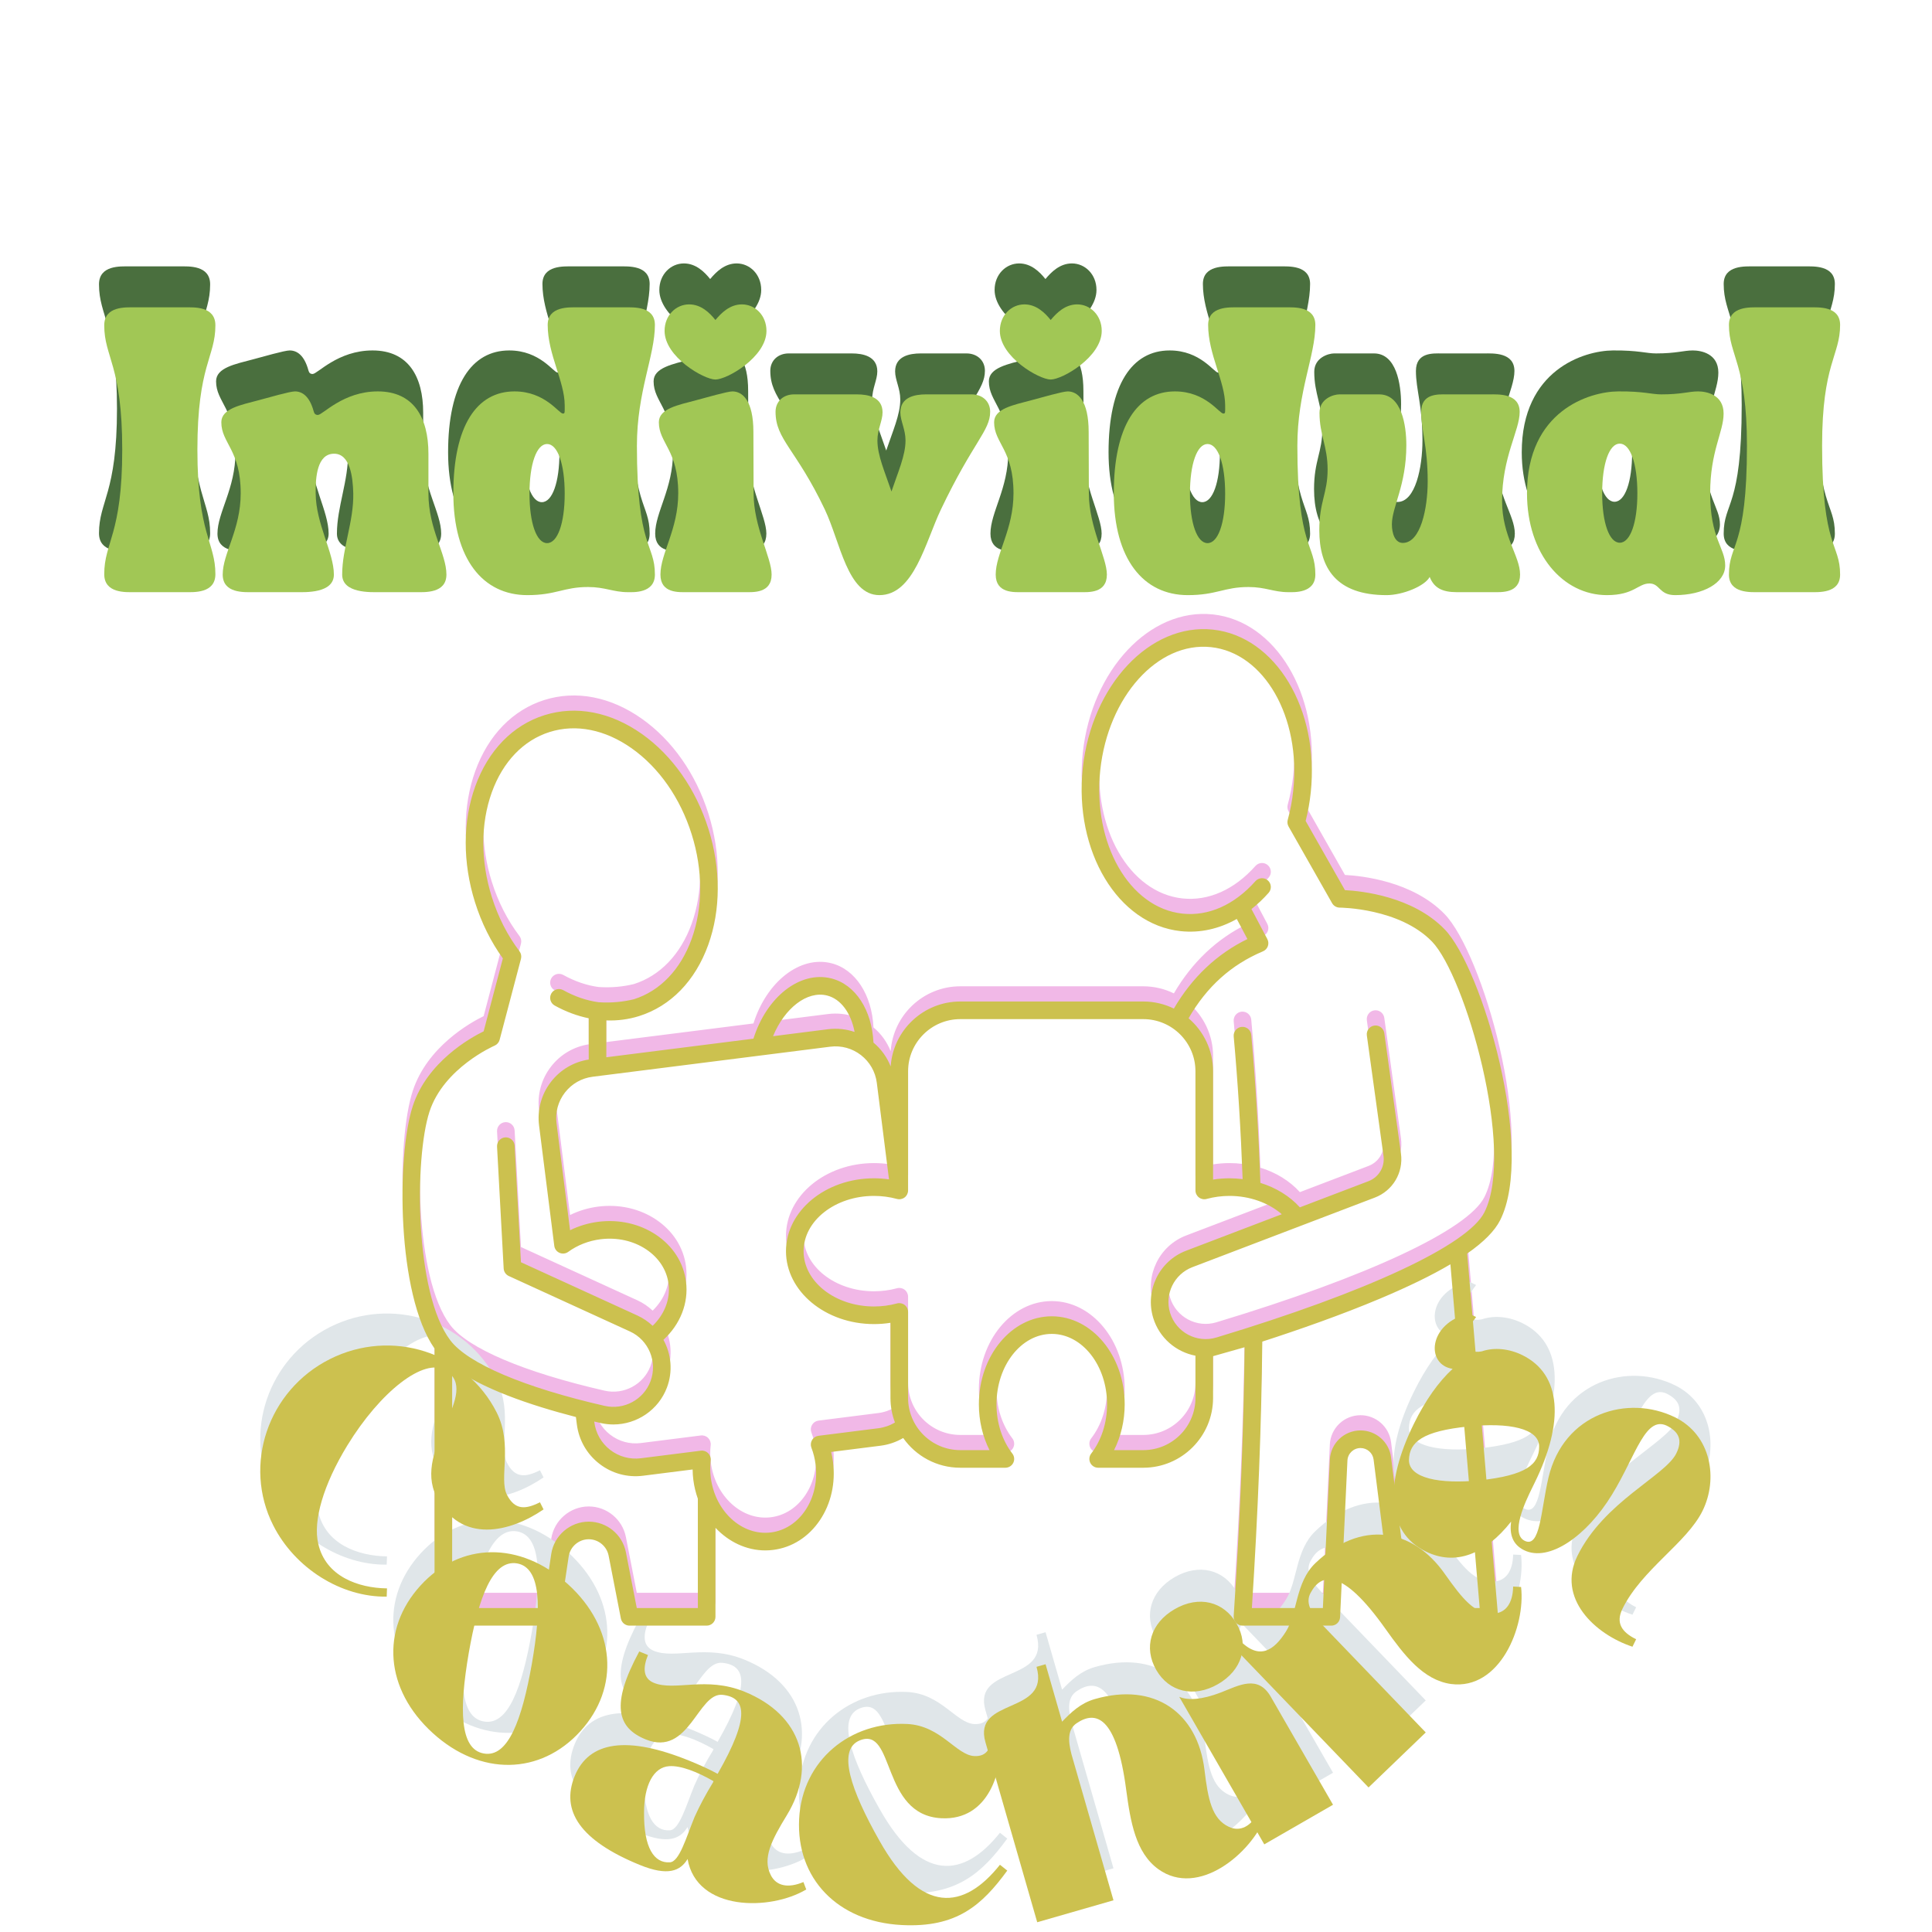 <svg xmlns="http://www.w3.org/2000/svg" xmlns:xlink="http://www.w3.org/1999/xlink" width="500" zoomAndPan="magnify" viewBox="0 0 375 375" height="500" preserveAspectRatio="xMidYMid meet" version="1.0"><defs><g/><clipPath id="ef99e2585c"><path d="M 78 119 L 294 119 L 294 312.746 L 78 312.746 Z M 78 119 " clip-rule="nonzero"/></clipPath><clipPath id="8cbd7f4c3b"><path d="M 78 122 L 294 122 L 294 315.699 L 78 315.699 Z M 78 122 " clip-rule="nonzero"/></clipPath></defs><g clip-path="url(#ef99e2585c)"><path fill="#f1b8e7" d="M 291.18 233.883 C 298.02 220.289 287.691 184.941 280.402 177.426 C 274.184 171.016 264.258 169.992 261.055 169.828 L 253.426 156.395 C 253.883 154.602 254.219 152.75 254.414 150.883 C 256.137 134.746 247.613 120.559 235.414 119.258 C 223.215 117.957 211.887 130.023 210.164 146.16 C 208.445 162.293 216.969 176.48 229.168 177.785 C 232.918 178.184 236.633 177.355 240.059 175.422 L 242.121 179.32 C 236.188 182.211 231.402 186.742 227.848 192.816 C 226.055 191.938 224.039 191.441 221.91 191.441 L 186.391 191.441 C 179.238 191.441 173.363 197.016 172.879 204.047 C 172.164 202.219 171 200.637 169.539 199.418 C 169.242 193.082 166.027 188.129 161.355 186.961 C 155.277 185.441 148.812 190.531 146.242 198.652 L 117.688 202.262 L 117.688 195.109 C 119.855 195.188 121.996 194.914 124.043 194.27 C 130.176 192.34 134.941 187.441 137.461 180.469 C 139.918 173.664 139.938 165.664 137.508 157.941 C 135.082 150.223 130.488 143.672 124.574 139.5 C 118.52 135.227 111.809 133.934 105.672 135.863 C 99.535 137.793 94.77 142.695 92.25 149.664 C 89.793 156.473 89.777 164.473 92.203 172.191 C 93.457 176.176 95.273 179.832 97.605 183.074 L 93.875 197.23 C 91.254 198.512 82.914 203.176 80.113 211.758 C 76.961 221.422 76.996 248.324 84.344 258.805 L 84.344 310.875 C 84.344 311.816 85.109 312.582 86.051 312.582 L 106.906 312.582 C 107.75 312.582 108.473 311.961 108.594 311.125 L 110.379 299.172 C 110.66 297.262 112.336 295.816 114.27 295.816 C 116.148 295.816 117.773 297.156 118.133 299 L 120.512 311.199 C 120.668 312.004 121.371 312.582 122.188 312.582 L 137.164 312.582 C 138.105 312.582 138.871 311.816 138.871 310.875 L 138.871 293.59 C 141.438 296.328 144.879 297.984 148.539 297.984 C 149.047 297.984 149.559 297.953 150.07 297.887 C 153.738 297.422 156.965 295.363 159.16 292.09 C 161.305 288.891 162.203 284.898 161.691 280.852 C 161.609 280.184 161.484 279.523 161.324 278.871 L 170.938 277.656 C 172.492 277.461 173.973 276.949 175.309 276.168 C 177.762 279.652 181.812 281.938 186.391 281.938 L 195.145 281.938 C 195.793 281.938 196.391 281.566 196.676 280.98 C 196.965 280.398 196.895 279.699 196.496 279.184 C 194.512 276.609 193.418 273.215 193.418 269.625 C 193.418 262.09 198.23 255.957 204.148 255.957 C 210.066 255.957 214.883 262.09 214.883 269.625 C 214.883 273.215 213.789 276.609 211.801 279.184 C 211.402 279.699 211.336 280.398 211.621 280.98 C 211.91 281.566 212.504 281.938 213.156 281.938 L 221.91 281.938 C 229.379 281.938 235.457 275.859 235.457 268.387 L 235.457 260.285 L 241.578 258.547 C 241.395 274.855 240.699 291.965 239.457 310.762 C 239.43 311.234 239.594 311.695 239.918 312.043 C 240.238 312.387 240.691 312.582 241.164 312.582 L 258.402 312.582 C 259.316 312.582 260.066 311.867 260.109 310.953 L 261.535 280.543 C 261.598 279.18 262.719 278.109 264.082 278.109 C 265.363 278.109 266.453 279.07 266.613 280.34 L 270.5 311.09 C 270.609 311.941 271.336 312.582 272.195 312.582 L 289.066 312.582 C 289.547 312.582 290.004 312.383 290.328 312.031 C 290.648 311.676 290.812 311.207 290.77 310.73 L 284.777 240.367 C 288.008 238.117 290.133 235.965 291.18 233.883 Z M 160.527 190.277 C 163.199 190.945 165.176 193.656 165.875 197.348 C 164.266 196.797 162.516 196.598 160.719 196.824 L 150.047 198.172 C 152.285 192.738 156.648 189.309 160.527 190.277 Z M 83.363 212.816 C 86.145 204.301 95.895 200.055 95.988 200.016 C 96.477 199.809 96.84 199.387 96.977 198.875 L 101.121 183.156 C 101.254 182.648 101.148 182.109 100.832 181.691 C 98.492 178.594 96.688 175.055 95.465 171.168 C 93.258 164.156 93.262 156.934 95.465 150.828 C 97.613 144.883 101.602 140.727 106.695 139.125 C 111.793 137.523 117.441 138.648 122.605 142.293 C 127.91 146.035 132.043 151.957 134.25 158.969 C 136.453 165.98 136.453 173.203 134.246 179.309 C 132.098 185.254 128.109 189.41 123.016 191.012 C 120.922 191.516 118.668 191.75 116.176 191.578 C 113.898 191.273 111.59 190.488 109.324 189.234 C 108.496 188.777 107.457 189.074 107 189.902 C 106.543 190.727 106.84 191.77 107.668 192.227 C 109.816 193.414 112.039 194.234 114.27 194.695 L 114.27 202.703 C 111.359 203.156 108.77 204.68 106.957 207.02 C 105.074 209.445 104.25 212.465 104.633 215.512 L 107.586 238.871 C 107.66 239.469 108.051 239.984 108.605 240.223 C 109.16 240.465 109.801 240.391 110.289 240.035 C 112.082 238.727 114.25 237.879 116.547 237.59 C 119.781 237.184 122.945 237.887 125.457 239.57 C 127.898 241.207 129.43 243.578 129.766 246.25 C 130.137 249.195 128.996 252.145 126.68 254.391 C 125.82 253.578 124.82 252.891 123.695 252.379 L 101.117 242.047 L 99.887 219.422 C 99.836 218.48 99.027 217.758 98.09 217.809 C 97.148 217.859 96.426 218.664 96.477 219.609 L 97.762 243.266 C 97.797 243.898 98.18 244.461 98.758 244.727 L 122.273 255.484 C 125.922 257.152 127.672 261.402 126.258 265.16 C 124.914 268.73 121.09 270.781 117.359 269.93 C 101.762 266.359 90.844 261.727 87.41 257.215 C 80.445 248.055 80.426 221.82 83.363 212.816 Z M 135.453 309.164 L 123.598 309.164 L 121.488 298.348 C 120.816 294.902 117.781 292.402 114.27 292.402 C 110.656 292.402 107.531 295.098 106.996 298.668 L 105.434 309.164 L 87.762 309.164 L 87.762 262.27 C 93.367 266.562 102.973 269.816 111.785 272.09 L 111.965 273.516 C 112.352 276.562 113.902 279.281 116.332 281.164 C 118.758 283.047 121.773 283.871 124.824 283.488 L 134.438 282.273 C 134.445 282.941 134.488 283.613 134.574 284.277 C 134.734 285.566 135.039 286.793 135.453 287.957 Z M 170.508 274.266 L 158.875 275.738 C 158.352 275.805 157.891 276.105 157.621 276.555 C 157.352 277.004 157.305 277.555 157.492 278.043 C 157.891 279.082 158.16 280.172 158.301 281.277 C 158.711 284.512 158.008 287.676 156.32 290.188 C 154.684 292.629 152.312 294.16 149.641 294.496 C 144.031 295.203 138.797 290.43 137.965 283.852 C 137.824 282.742 137.816 281.621 137.945 280.516 C 138.004 279.992 137.82 279.473 137.445 279.105 C 137.074 278.734 136.551 278.559 136.031 278.625 L 124.395 280.094 C 122.254 280.367 120.133 279.785 118.426 278.461 C 116.719 277.137 115.629 275.23 115.355 273.086 L 115.34 272.969 C 115.766 273.066 116.184 273.164 116.598 273.262 C 117.418 273.449 118.242 273.539 119.055 273.539 C 123.586 273.539 127.809 270.738 129.457 266.363 C 130.637 263.23 130.289 259.859 128.773 257.105 C 132.055 254.09 133.68 249.973 133.156 245.82 C 132.691 242.152 130.633 238.926 127.359 236.73 C 124.16 234.586 120.168 233.688 116.121 234.199 C 114.195 234.441 112.34 235 110.648 235.836 L 108.023 215.082 C 107.754 212.938 108.332 210.82 109.656 209.109 C 110.98 207.402 112.891 206.316 115.035 206.043 L 161.148 200.215 C 163.289 199.941 165.41 200.523 167.117 201.848 C 168.824 203.172 169.914 205.082 170.188 207.223 L 172.555 225.965 C 171.598 225.828 170.625 225.754 169.645 225.754 C 160.223 225.754 152.559 232.102 152.559 239.902 C 152.559 247.707 160.223 254.055 169.645 254.055 C 170.719 254.055 171.789 253.969 172.84 253.805 L 172.84 268.387 C 172.84 270.062 173.148 271.664 173.707 273.148 C 172.738 273.738 171.652 274.121 170.508 274.266 Z M 232.039 268.391 C 232.039 273.977 227.496 278.52 221.91 278.52 L 216.238 278.52 C 217.578 275.863 218.301 272.797 218.301 269.625 C 218.301 260.203 211.953 252.539 204.148 252.539 C 196.348 252.539 190 260.203 190 269.625 C 190 272.797 190.719 275.863 192.062 278.52 L 186.391 278.52 C 180.805 278.52 176.258 273.977 176.258 268.391 L 176.258 251.695 C 176.258 251.16 176.012 250.66 175.59 250.336 C 175.164 250.012 174.617 249.906 174.102 250.047 C 172.664 250.438 171.164 250.637 169.645 250.637 C 162.109 250.637 155.977 245.82 155.977 239.906 C 155.977 233.988 162.109 229.172 169.645 229.172 C 171.164 229.172 172.664 229.371 174.102 229.762 C 174.617 229.902 175.164 229.797 175.59 229.473 C 176.012 229.148 176.258 228.648 176.258 228.113 L 176.258 204.988 C 176.258 199.402 180.805 194.859 186.391 194.859 L 221.91 194.859 C 227.496 194.859 232.039 199.402 232.039 204.988 L 232.039 228.113 C 232.039 228.648 232.289 229.148 232.711 229.473 C 233.133 229.797 233.684 229.902 234.195 229.762 C 235.637 229.371 237.137 229.172 238.652 229.172 C 242.531 229.172 246.223 230.5 248.797 232.73 L 230.219 239.812 C 225.004 241.805 222.207 247.539 223.844 252.875 C 225.039 256.762 228.289 259.473 232.039 260.191 Z M 287.207 309.164 L 273.703 309.164 L 270.004 279.914 C 269.629 276.938 267.082 274.691 264.082 274.691 C 260.891 274.691 258.27 277.191 258.121 280.383 L 256.77 309.164 L 242.988 309.164 C 244.188 290.586 244.848 273.641 245.008 257.453 C 252.07 255.172 260.297 252.293 267.867 249.109 C 273.391 246.785 277.93 244.57 281.523 242.445 Z M 236.09 256.66 C 232.301 257.805 228.277 255.656 227.113 251.871 C 226 248.25 227.898 244.359 231.438 243.008 L 266.848 229.5 C 270.352 228.168 272.438 224.641 271.922 220.93 L 268.691 197.57 C 268.559 196.633 267.695 195.98 266.762 196.109 C 265.828 196.238 265.176 197.102 265.305 198.039 L 268.535 221.398 C 268.832 223.523 267.637 225.543 265.633 226.309 L 252.305 231.391 C 250.324 229.203 247.664 227.574 244.641 226.648 C 244.285 216.688 243.691 207.023 242.867 197.914 C 242.781 196.973 241.953 196.285 241.012 196.363 C 240.07 196.449 239.379 197.281 239.461 198.223 C 240.258 207.012 240.84 216.32 241.195 225.914 C 240.359 225.812 239.516 225.754 238.652 225.754 C 237.578 225.754 236.508 225.84 235.457 226.004 L 235.457 204.992 C 235.457 200.875 233.609 197.184 230.703 194.695 C 234.246 188.555 238.98 184.293 245.141 181.699 C 245.586 181.516 245.93 181.152 246.09 180.699 C 246.25 180.25 246.215 179.75 245.988 179.328 L 242.906 173.5 C 244.066 172.582 245.18 171.539 246.234 170.352 C 246.863 169.645 246.801 168.566 246.094 167.938 C 245.387 167.312 244.309 167.375 243.68 168.082 C 239.59 172.684 234.566 174.922 229.531 174.387 C 219.203 173.285 212.043 160.785 213.562 146.523 C 215.086 132.262 224.723 121.555 235.051 122.656 C 245.379 123.758 252.539 136.258 251.016 150.52 C 250.812 152.445 250.453 154.348 249.949 156.176 C 249.828 156.613 249.887 157.082 250.109 157.477 L 258.559 172.352 C 258.859 172.887 259.43 173.215 260.043 173.215 C 260.16 173.215 271.633 173.297 277.949 179.809 C 284.402 186.461 294.16 220.359 288.125 232.348 C 284.926 238.703 265.473 247.793 236.09 256.66 Z M 236.09 256.66 " fill-opacity="1" fill-rule="nonzero"/></g><g fill="#4a6f3e" fill-opacity="1"><g transform="translate(18.445, 106.99)"><g><path d="M 4.262 -27.641 C 4.262 -11.172 0.77 -9.715 0.77 -3.492 C 0.77 0.27 4.992 0 6.602 0 L 16.508 0 C 18.121 0 22.344 0.27 22.344 -3.492 C 22.344 -9.715 18.852 -11.172 18.852 -27.641 C 18.852 -44.113 22.344 -45.57 22.344 -51.793 C 22.344 -55.555 18.121 -55.285 16.508 -55.285 L 6.602 -55.285 C 4.992 -55.285 0.77 -55.555 0.77 -51.793 C 0.77 -45.57 4.262 -44.113 4.262 -27.641 Z M 4.262 -27.641 "/></g></g></g><g fill="#4a6f3e" fill-opacity="1"><g transform="translate(41.557, 106.99)"><g><path d="M 0.383 -32.98 C 0.383 -28.91 4.145 -27.641 4.145 -19.195 C 4.145 -12.133 0.652 -7.523 0.652 -3.418 C 0.652 0.27 4.875 0 6.488 0 L 15.012 0 C 16.625 0 22.23 0.27 22.23 -3.418 C 22.23 -7.719 18.734 -13.207 18.695 -19.195 C 18.66 -22.305 18.965 -26.875 22.27 -26.875 C 25.379 -26.875 25.914 -22.344 25.992 -19.195 C 26.105 -13.707 23.84 -8.562 23.84 -3.418 C 23.84 0.27 29.445 0 31.059 0 L 38.238 0 C 39.852 0 44.074 0.27 44.074 -3.418 C 44.074 -7.523 40.582 -12.133 40.582 -19.195 L 40.582 -26.875 C 40.582 -33.902 37.703 -38.969 30.754 -38.969 C 23.996 -38.969 20.078 -34.398 19.121 -34.398 C 18.621 -34.398 18.43 -34.668 18.312 -35.09 C 17.508 -38.047 16.086 -38.969 14.664 -38.969 C 13.668 -38.969 9.445 -37.738 7.562 -37.242 C 4.109 -36.32 0.383 -35.629 0.383 -32.98 Z M 0.383 -32.98 "/></g></g></g><g fill="#4a6f3e" fill-opacity="1"><g transform="translate(86.015, 106.99)"><g><path d="M 15.32 0.574 C 20.926 0.574 22.344 -1 27.105 -1 C 30.445 -1 31.98 0 34.859 0 C 35.859 0 40.082 0.27 40.082 -3.418 C 40.082 -9.52 36.59 -8.406 36.59 -28.41 C 36.59 -38.969 40.082 -45.84 40.082 -51.867 C 40.082 -55.555 35.859 -55.285 34.246 -55.285 L 25.109 -55.285 C 23.496 -55.285 19.273 -55.555 19.273 -51.867 C 19.273 -46.148 22.574 -40.887 22.574 -36.281 C 22.574 -34.938 22.652 -34.668 22.23 -34.668 C 21.422 -34.668 18.812 -38.969 12.824 -38.969 C 5.527 -38.969 0.961 -32.328 0.961 -19.195 C 0.961 -6.41 6.719 0.574 15.32 0.574 Z M 15.742 -19.121 C 15.742 -24.918 17.121 -28.758 19.156 -28.758 C 21.191 -28.758 22.574 -24.918 22.574 -19.121 C 22.574 -13.359 21.191 -9.52 19.156 -9.52 C 17.121 -9.52 15.742 -13.359 15.742 -19.121 Z M 15.742 -19.121 "/></g></g></g><g fill="#4a6f3e" fill-opacity="1"><g transform="translate(126.481, 106.99)"><g><path d="M 4.145 -19.195 C 4.145 -12.172 0.691 -7.523 0.691 -3.418 C 0.691 0.27 4.301 0 5.914 0 L 17.047 0 C 18.66 0 22.27 0.27 22.27 -3.418 C 22.27 -6.758 18.773 -12.594 18.773 -19.195 C 18.773 -22.039 18.734 -26.988 18.734 -31.098 C 18.734 -37.242 16.586 -38.969 14.664 -38.969 C 13.668 -38.969 9.445 -37.738 7.562 -37.242 C 4.109 -36.32 0.383 -35.629 0.383 -32.98 C 0.383 -28.91 4.145 -27.641 4.145 -19.195 Z M 11.363 -41.273 C 13.629 -41.273 21.27 -45.648 21.27 -50.715 C 21.27 -53.75 19.043 -55.859 16.508 -55.859 C 14.168 -55.859 12.516 -54.211 11.363 -52.828 C 10.25 -54.211 8.602 -55.859 6.258 -55.859 C 3.723 -55.859 1.496 -53.75 1.496 -50.715 C 1.496 -45.648 9.137 -41.273 11.363 -41.273 Z M 11.363 -41.273 "/></g></g></g><g fill="#4a6f3e" fill-opacity="1"><g transform="translate(149.133, 106.99)"><g><path d="M 9.945 -16.047 C 12.977 -9.676 14.32 0.574 20.539 0.574 C 27.258 0.574 29.445 -9.676 32.48 -16.047 C 38.738 -29.18 42.039 -31.328 42.039 -35.016 C 42.039 -37.047 40.504 -38.391 38.469 -38.391 L 29.562 -38.391 C 27.414 -38.391 24.609 -37.855 24.609 -34.898 C 24.609 -33.246 25.609 -31.598 25.609 -29.445 C 25.609 -26.527 24.148 -23.305 22.883 -19.543 C 21.613 -23.305 20.156 -26.527 20.156 -29.445 C 20.156 -31.598 21.152 -33.246 21.152 -34.898 C 21.152 -37.855 18.352 -38.391 16.203 -38.391 L 3.953 -38.391 C 1.918 -38.391 0.383 -37.047 0.383 -35.016 C 0.383 -29.602 4.34 -27.836 9.945 -16.047 Z M 9.945 -16.047 "/></g></g></g><g fill="#4a6f3e" fill-opacity="1"><g transform="translate(191.556, 106.99)"><g><path d="M 4.145 -19.195 C 4.145 -12.172 0.691 -7.523 0.691 -3.418 C 0.691 0.27 4.301 0 5.914 0 L 17.047 0 C 18.66 0 22.27 0.27 22.27 -3.418 C 22.27 -6.758 18.773 -12.594 18.773 -19.195 C 18.773 -22.039 18.734 -26.988 18.734 -31.098 C 18.734 -37.242 16.586 -38.969 14.664 -38.969 C 13.668 -38.969 9.445 -37.738 7.562 -37.242 C 4.109 -36.32 0.383 -35.629 0.383 -32.98 C 0.383 -28.91 4.145 -27.641 4.145 -19.195 Z M 11.363 -41.273 C 13.629 -41.273 21.27 -45.648 21.27 -50.715 C 21.27 -53.75 19.043 -55.859 16.508 -55.859 C 14.168 -55.859 12.516 -54.211 11.363 -52.828 C 10.25 -54.211 8.602 -55.859 6.258 -55.859 C 3.723 -55.859 1.496 -53.75 1.496 -50.715 C 1.496 -45.648 9.137 -41.273 11.363 -41.273 Z M 11.363 -41.273 "/></g></g></g><g fill="#4a6f3e" fill-opacity="1"><g transform="translate(214.208, 106.99)"><g><path d="M 15.32 0.574 C 20.926 0.574 22.344 -1 27.105 -1 C 30.445 -1 31.98 0 34.859 0 C 35.859 0 40.082 0.27 40.082 -3.418 C 40.082 -9.52 36.59 -8.406 36.59 -28.41 C 36.59 -38.969 40.082 -45.84 40.082 -51.867 C 40.082 -55.555 35.859 -55.285 34.246 -55.285 L 25.109 -55.285 C 23.496 -55.285 19.273 -55.555 19.273 -51.867 C 19.273 -46.148 22.574 -40.887 22.574 -36.281 C 22.574 -34.938 22.652 -34.668 22.23 -34.668 C 21.422 -34.668 18.812 -38.969 12.824 -38.969 C 5.527 -38.969 0.961 -32.328 0.961 -19.195 C 0.961 -6.41 6.719 0.574 15.32 0.574 Z M 15.742 -19.121 C 15.742 -24.918 17.121 -28.758 19.156 -28.758 C 21.191 -28.758 22.574 -24.918 22.574 -19.121 C 22.574 -13.359 21.191 -9.52 19.156 -9.52 C 17.121 -9.52 15.742 -13.359 15.742 -19.121 Z M 15.742 -19.121 "/></g></g></g><g fill="#4a6f3e" fill-opacity="1"><g transform="translate(254.674, 106.99)"><g><path d="M 0.383 -12.055 C 0.383 -4.684 3.648 0.574 13.438 0.574 C 16.586 0.574 20.887 -1.191 21.809 -2.957 C 22.652 -0.844 24.227 0 27.066 0 L 34.133 0 C 35.742 0 39.352 0.27 39.352 -3.418 C 39.352 -7.027 35.859 -10.828 35.859 -17.699 C 35.859 -26.262 39.277 -31.367 39.277 -34.977 C 39.277 -38.66 35.051 -38.391 33.441 -38.391 L 25.148 -38.391 C 23.535 -38.391 20.156 -38.66 20.156 -34.977 C 20.156 -31.367 21.422 -28.371 21.422 -21.5 C 21.422 -16.316 20.078 -9.559 16.586 -9.559 C 15.09 -9.559 14.473 -11.363 14.473 -13.168 C 14.473 -16.547 17.277 -20.695 17.277 -28.527 C 17.277 -32.441 16.355 -38.391 12.016 -38.391 L 4.262 -38.391 C 3.188 -38.391 0.422 -37.586 0.422 -34.82 C 0.422 -30.523 1.996 -28.332 1.996 -23.805 C 1.996 -19.195 0.383 -17.582 0.383 -12.055 Z M 0.383 -12.055 "/></g></g></g><g fill="#4a6f3e" fill-opacity="1"><g transform="translate(294.41, 106.99)"><g><path d="M 0.961 -19.195 C 0.961 -7.371 7.945 0.574 16.469 0.574 C 21.77 0.574 22.496 -1.688 24.727 -1.688 C 26.797 -1.688 26.566 0.574 29.715 0.574 C 35.129 0.574 39.43 -1.766 39.43 -5.184 C 39.43 -8.637 36.512 -10.406 36.512 -19.195 C 36.512 -27.375 39.121 -31.059 39.121 -34.668 C 39.121 -38.355 35.781 -38.969 34.168 -38.969 C 32.363 -38.969 30.984 -38.391 27.027 -38.391 C 25.109 -38.391 23.613 -39.008 18.66 -38.969 C 13.055 -38.93 0.961 -35.207 0.961 -19.195 Z M 18.965 -28.832 C 21 -28.832 22.383 -24.992 22.383 -19.195 C 22.383 -13.438 21 -9.598 18.965 -9.598 C 16.93 -9.598 15.551 -13.438 15.551 -19.195 C 15.551 -24.992 16.93 -28.832 18.965 -28.832 Z M 18.965 -28.832 "/></g></g></g><g fill="#4a6f3e" fill-opacity="1"><g transform="translate(334.185, 106.99)"><g><path d="M 0.383 -3.418 C 0.383 0.27 4.605 0 6.219 0 L 16.125 0 C 17.738 0 21.961 0.27 21.961 -3.418 C 21.961 -9.52 18.465 -8.406 18.465 -28.41 C 18.465 -44.422 21.961 -45.879 21.961 -51.867 C 21.961 -55.555 17.738 -55.285 16.125 -55.285 L 6.219 -55.285 C 4.605 -55.285 0.383 -55.555 0.383 -51.867 C 0.383 -45.879 3.879 -44.422 3.879 -28.41 C 3.879 -8.406 0.383 -9.52 0.383 -3.418 Z M 0.383 -3.418 "/></g></g></g><g fill="#e0e6e9" fill-opacity="1"><g transform="translate(42.156, 267.21)"><g><path d="M 42.551 17.047 C 47.27 26.402 56.918 23.977 63.348 19.551 L 62.648 18.168 C 59.887 19.562 57.781 19.758 56.23 16.684 C 54.645 13.543 57.422 7.023 54.254 0.746 C 48.328 -10.996 33.844 -15.66 21.852 -9.609 C 9.863 -3.559 4.945 10.895 10.871 22.637 C 15.082 30.984 24.066 36.613 32.902 36.484 L 32.961 34.883 C 27.332 34.809 21.062 32.535 19.625 26.25 C 18.539 21.758 20.652 14.707 25.219 7.203 C 31.688 -3.387 40.188 -9.961 44.285 -7.457 C 51.504 -3.145 37.863 7.754 42.551 17.047 Z M 42.551 17.047 "/></g></g></g><g fill="#e0e6e9" fill-opacity="1"><g transform="translate(67.839, 314.803)"><g><path d="M 42.422 -13.5 C 33.113 -21.973 21.477 -21.723 13.762 -13.242 C 6 -4.715 6.848 6.895 16.156 15.367 C 25.414 23.789 37.051 23.539 44.812 15.012 C 52.527 6.531 51.68 -5.078 42.422 -13.5 Z M 26.051 19.332 C 21.383 18.504 21.27 10.793 23.141 -0.145 C 25.062 -11.137 27.809 -18.336 32.523 -17.562 C 37.191 -16.738 37.309 -9.027 35.387 1.965 C 33.461 12.859 30.77 20.203 26.051 19.332 Z M 26.051 19.332 "/></g></g></g><g fill="#e0e6e9" fill-opacity="1"><g transform="translate(106.251, 348.149)"><g><path d="M 38.262 -26.004 C 30.777 -29.062 24.762 -26.047 20.66 -27.723 C 18.512 -28.598 18.539 -30.715 19.52 -33.121 L 17.828 -33.812 C 12.246 -23.484 13.531 -19.008 19.066 -16.75 C 27.531 -13.297 29.188 -25.91 33.988 -25.395 C 38.566 -24.891 39.418 -21.203 33.043 -10.059 C 31.43 -10.945 29.637 -11.754 27.617 -12.578 C 15.441 -17.547 8.055 -16.383 5.293 -9.613 C 2.555 -2.906 6.34 2.891 17.93 7.621 C 23.398 9.855 25.809 8.789 27.207 6.473 C 28.992 16.621 43.211 16.574 50.242 12.383 L 49.691 10.941 C 46.758 12.176 44.422 11.754 43.34 9.562 C 41.703 6.312 43.52 2.801 46.492 -2.062 C 52.266 -11.555 49.461 -21.434 38.262 -26.004 Z M 28.547 -1.641 C 26.922 2.332 25.609 7.035 23.758 7.113 C 20.711 7.316 18.684 4.285 18.758 -2.598 C 18.77 -7.832 20.582 -11.348 23.625 -11.547 C 25.82 -11.715 29.039 -10.477 32.238 -8.641 L 32.133 -8.379 C 30.758 -6.129 29.516 -3.828 28.547 -1.641 Z M 28.547 -1.641 "/></g></g></g><g fill="#e0e6e9" fill-opacity="1"><g transform="translate(152.873, 365.811)"><g><path d="M 41.215 -10.074 C 34.215 -1.277 25.926 -0.293 17.797 -14.793 C 12.309 -24.508 9.543 -32.395 14 -34.211 C 20.906 -37.023 18.047 -19.707 29.848 -19.105 C 38.977 -18.637 42 -28.199 41.344 -35.98 L 39.797 -36.059 C 39.637 -32.898 38.836 -31.039 36.238 -31.172 C 32.727 -31.352 29.781 -37.062 23.246 -37.398 C 12.223 -37.961 2.824 -30.414 2.238 -18.969 C 1.648 -7.449 9.668 0.988 22.168 1.625 C 32.844 2.172 37.715 -2.227 42.637 -8.945 Z M 41.215 -10.074 "/></g></g></g><g fill="#e0e6e9" fill-opacity="1"><g transform="translate(199.769, 367.337)"><g><path d="M 1.418 -50.02 C 4.121 -40.625 -11.023 -44.172 -8.496 -35.387 L 1.555 -0.445 L 16.355 -4.703 L 8.211 -33.02 C 7.5 -35.742 7.457 -37.926 9.242 -39.098 C 12.859 -41.531 16.938 -40.582 18.828 -26.125 C 19.66 -19.922 20.656 -13.918 25.086 -10.727 C 32.824 -5.195 43.086 -13.781 45.902 -21.031 L 44.512 -21.801 C 43.039 -19.039 40.945 -17.922 38.738 -18.973 C 35.441 -20.512 34.691 -24.395 34.016 -30.051 C 32.672 -41.082 24.355 -47.105 12.73 -43.762 C 9.961 -42.965 8.129 -41.191 6.383 -39.375 L 3.176 -50.523 Z M 1.418 -50.02 "/></g></g></g><g fill="#e0e6e9" fill-opacity="1"><g transform="translate(243.993, 352.586)"><g><path d="M 1.402 -0.809 L 14.746 -8.496 L 2.668 -29.457 C 0.176 -33.781 -3.48 -31.676 -6.988 -30.305 C -10.777 -28.852 -13.387 -28.727 -15.098 -29.445 Z M -3.969 -43.648 C -6.461 -47.977 -11.289 -49.172 -15.98 -46.469 C -20.672 -43.766 -22.059 -38.988 -19.566 -34.664 C -17.109 -30.398 -12.281 -29.203 -7.59 -31.906 C -2.898 -34.609 -1.508 -39.387 -3.969 -43.648 Z M -3.969 -43.648 "/></g></g></g><g fill="#e0e6e9" fill-opacity="1"><g transform="translate(264.47, 341.85)"><g><path d="M -25.207 -28.543 L 1.164 -1.121 L 12.266 -11.797 L -8.16 -33.035 C -10.059 -35.109 -11.113 -37.02 -10.082 -38.891 C -8.02 -42.73 -3.969 -43.793 4.453 -31.891 C 8.082 -26.797 11.766 -21.953 17.176 -21.199 C 26.648 -19.973 31.664 -32.309 30.77 -40.031 L 29.23 -40.113 C 29.168 -36.93 27.836 -34.969 25.398 -34.867 C 21.766 -34.688 19.34 -37.82 16.047 -42.457 C 9.711 -51.586 -0.406 -53.074 -9.176 -44.641 C -13.078 -40.887 -12.598 -34.91 -14.906 -31.324 C -17.164 -27.789 -19.992 -25.656 -23.938 -29.762 Z M -25.207 -28.543 "/></g></g></g><g fill="#e0e6e9" fill-opacity="1"><g transform="translate(299.114, 307.27)"><g><path d="M 24.801 -36.547 C 26.695 -35.457 27.523 -33.953 26.25 -31.367 C 24.105 -27.012 12.25 -22.031 7.066 -11.492 C 3.031 -3.289 10.402 3.707 17.746 6.145 L 18.461 4.695 C 15.684 3.328 14.445 1.543 15.812 -1.234 C 19.566 -8.867 28.277 -13.988 31.352 -20.234 C 34.426 -26.48 33.02 -34.93 26.016 -38.379 C 16.867 -42.879 4.402 -39.215 1.434 -26.648 C -0.035 -20.316 -0.145 -12.926 -3.176 -14.414 C -6.012 -15.812 -3.066 -21.965 -1.699 -24.738 L -1.266 -25.625 C 4.543 -37.422 4.012 -46.695 -3.625 -50.453 C -6.148 -51.695 -9.043 -52.023 -11.492 -51.188 C -14.727 -50.508 -16.098 -53.457 -12.602 -57.848 L -13.992 -58.531 C -21.969 -56.656 -22.418 -48.57 -17.16 -47.789 C -19.883 -45.285 -22.406 -41.746 -24.672 -37.141 C -30.48 -25.344 -30.012 -16.098 -22.375 -12.344 C -16.57 -9.484 -10.801 -11.82 -5.809 -18.141 C -6.137 -15.719 -5.559 -13.707 -3.289 -12.59 C 1.57 -10.199 8.895 -15.371 13.781 -23.391 C 18.516 -31.098 20.316 -39.223 24.801 -36.547 Z M -0.367 -32.707 C -0.344 -29.246 -2.879 -27.121 -11.898 -26.152 C -19.723 -25.379 -25.645 -26.566 -25.637 -30.09 C -25.562 -33.582 -23.027 -35.707 -14.039 -36.613 C -6.277 -37.418 -0.355 -36.227 -0.367 -32.707 Z M -0.367 -32.707 "/></g></g></g><g fill="#a1c755" fill-opacity="1"><g transform="translate(19.463, 114.94)"><g><path d="M 4.262 -27.641 C 4.262 -11.172 0.77 -9.715 0.77 -3.492 C 0.77 0.27 4.992 0 6.602 0 L 16.508 0 C 18.121 0 22.344 0.27 22.344 -3.492 C 22.344 -9.715 18.852 -11.172 18.852 -27.641 C 18.852 -44.113 22.344 -45.57 22.344 -51.793 C 22.344 -55.555 18.121 -55.285 16.508 -55.285 L 6.602 -55.285 C 4.992 -55.285 0.77 -55.555 0.77 -51.793 C 0.77 -45.57 4.262 -44.113 4.262 -27.641 Z M 4.262 -27.641 "/></g></g></g><g fill="#a1c755" fill-opacity="1"><g transform="translate(42.576, 114.94)"><g><path d="M 0.383 -32.98 C 0.383 -28.91 4.145 -27.641 4.145 -19.195 C 4.145 -12.133 0.652 -7.523 0.652 -3.418 C 0.652 0.27 4.875 0 6.488 0 L 15.012 0 C 16.625 0 22.23 0.27 22.23 -3.418 C 22.23 -7.719 18.734 -13.207 18.695 -19.195 C 18.66 -22.305 18.965 -26.875 22.27 -26.875 C 25.379 -26.875 25.914 -22.344 25.992 -19.195 C 26.105 -13.707 23.84 -8.562 23.84 -3.418 C 23.84 0.27 29.445 0 31.059 0 L 38.238 0 C 39.852 0 44.074 0.27 44.074 -3.418 C 44.074 -7.523 40.582 -12.133 40.582 -19.195 L 40.582 -26.875 C 40.582 -33.902 37.703 -38.969 30.754 -38.969 C 23.996 -38.969 20.078 -34.398 19.121 -34.398 C 18.621 -34.398 18.43 -34.668 18.312 -35.09 C 17.508 -38.047 16.086 -38.969 14.664 -38.969 C 13.668 -38.969 9.445 -37.738 7.562 -37.242 C 4.109 -36.32 0.383 -35.629 0.383 -32.98 Z M 0.383 -32.98 "/></g></g></g><g fill="#a1c755" fill-opacity="1"><g transform="translate(87.034, 114.94)"><g><path d="M 15.32 0.574 C 20.926 0.574 22.344 -1 27.105 -1 C 30.445 -1 31.98 0 34.859 0 C 35.859 0 40.082 0.27 40.082 -3.418 C 40.082 -9.52 36.59 -8.406 36.59 -28.41 C 36.59 -38.969 40.082 -45.84 40.082 -51.867 C 40.082 -55.555 35.859 -55.285 34.246 -55.285 L 25.109 -55.285 C 23.496 -55.285 19.273 -55.555 19.273 -51.867 C 19.273 -46.148 22.574 -40.887 22.574 -36.281 C 22.574 -34.938 22.652 -34.668 22.23 -34.668 C 21.422 -34.668 18.812 -38.969 12.824 -38.969 C 5.527 -38.969 0.961 -32.328 0.961 -19.195 C 0.961 -6.41 6.719 0.574 15.32 0.574 Z M 15.742 -19.121 C 15.742 -24.918 17.121 -28.758 19.156 -28.758 C 21.191 -28.758 22.574 -24.918 22.574 -19.121 C 22.574 -13.359 21.191 -9.52 19.156 -9.52 C 17.121 -9.52 15.742 -13.359 15.742 -19.121 Z M 15.742 -19.121 "/></g></g></g><g fill="#a1c755" fill-opacity="1"><g transform="translate(127.5, 114.94)"><g><path d="M 4.145 -19.195 C 4.145 -12.172 0.691 -7.523 0.691 -3.418 C 0.691 0.27 4.301 0 5.914 0 L 17.047 0 C 18.66 0 22.27 0.27 22.27 -3.418 C 22.27 -6.758 18.773 -12.594 18.773 -19.195 C 18.773 -22.039 18.734 -26.988 18.734 -31.098 C 18.734 -37.242 16.586 -38.969 14.664 -38.969 C 13.668 -38.969 9.445 -37.738 7.562 -37.242 C 4.109 -36.32 0.383 -35.629 0.383 -32.98 C 0.383 -28.91 4.145 -27.641 4.145 -19.195 Z M 11.363 -41.273 C 13.629 -41.273 21.27 -45.648 21.27 -50.715 C 21.27 -53.75 19.043 -55.859 16.508 -55.859 C 14.168 -55.859 12.516 -54.211 11.363 -52.828 C 10.25 -54.211 8.602 -55.859 6.258 -55.859 C 3.723 -55.859 1.496 -53.75 1.496 -50.715 C 1.496 -45.648 9.137 -41.273 11.363 -41.273 Z M 11.363 -41.273 "/></g></g></g><g fill="#a1c755" fill-opacity="1"><g transform="translate(150.151, 114.94)"><g><path d="M 9.945 -16.047 C 12.977 -9.676 14.32 0.574 20.539 0.574 C 27.258 0.574 29.445 -9.676 32.48 -16.047 C 38.738 -29.18 42.039 -31.328 42.039 -35.016 C 42.039 -37.047 40.504 -38.391 38.469 -38.391 L 29.562 -38.391 C 27.414 -38.391 24.609 -37.855 24.609 -34.898 C 24.609 -33.246 25.609 -31.598 25.609 -29.445 C 25.609 -26.527 24.148 -23.305 22.883 -19.543 C 21.613 -23.305 20.156 -26.527 20.156 -29.445 C 20.156 -31.598 21.152 -33.246 21.152 -34.898 C 21.152 -37.855 18.352 -38.391 16.203 -38.391 L 3.953 -38.391 C 1.918 -38.391 0.383 -37.047 0.383 -35.016 C 0.383 -29.602 4.34 -27.836 9.945 -16.047 Z M 9.945 -16.047 "/></g></g></g><g fill="#a1c755" fill-opacity="1"><g transform="translate(192.575, 114.94)"><g><path d="M 4.145 -19.195 C 4.145 -12.172 0.691 -7.523 0.691 -3.418 C 0.691 0.27 4.301 0 5.914 0 L 17.047 0 C 18.66 0 22.27 0.27 22.27 -3.418 C 22.27 -6.758 18.773 -12.594 18.773 -19.195 C 18.773 -22.039 18.734 -26.988 18.734 -31.098 C 18.734 -37.242 16.586 -38.969 14.664 -38.969 C 13.668 -38.969 9.445 -37.738 7.562 -37.242 C 4.109 -36.32 0.383 -35.629 0.383 -32.98 C 0.383 -28.91 4.145 -27.641 4.145 -19.195 Z M 11.363 -41.273 C 13.629 -41.273 21.27 -45.648 21.27 -50.715 C 21.27 -53.75 19.043 -55.859 16.508 -55.859 C 14.168 -55.859 12.516 -54.211 11.363 -52.828 C 10.25 -54.211 8.602 -55.859 6.258 -55.859 C 3.723 -55.859 1.496 -53.75 1.496 -50.715 C 1.496 -45.648 9.137 -41.273 11.363 -41.273 Z M 11.363 -41.273 "/></g></g></g><g fill="#a1c755" fill-opacity="1"><g transform="translate(215.227, 114.94)"><g><path d="M 15.32 0.574 C 20.926 0.574 22.344 -1 27.105 -1 C 30.445 -1 31.98 0 34.859 0 C 35.859 0 40.082 0.27 40.082 -3.418 C 40.082 -9.52 36.59 -8.406 36.59 -28.41 C 36.59 -38.969 40.082 -45.84 40.082 -51.867 C 40.082 -55.555 35.859 -55.285 34.246 -55.285 L 25.109 -55.285 C 23.496 -55.285 19.273 -55.555 19.273 -51.867 C 19.273 -46.148 22.574 -40.887 22.574 -36.281 C 22.574 -34.938 22.652 -34.668 22.23 -34.668 C 21.422 -34.668 18.812 -38.969 12.824 -38.969 C 5.527 -38.969 0.961 -32.328 0.961 -19.195 C 0.961 -6.41 6.719 0.574 15.32 0.574 Z M 15.742 -19.121 C 15.742 -24.918 17.121 -28.758 19.156 -28.758 C 21.191 -28.758 22.574 -24.918 22.574 -19.121 C 22.574 -13.359 21.191 -9.52 19.156 -9.52 C 17.121 -9.52 15.742 -13.359 15.742 -19.121 Z M 15.742 -19.121 "/></g></g></g><g fill="#a1c755" fill-opacity="1"><g transform="translate(255.692, 114.94)"><g><path d="M 0.383 -12.055 C 0.383 -4.684 3.648 0.574 13.438 0.574 C 16.586 0.574 20.887 -1.191 21.809 -2.957 C 22.652 -0.844 24.227 0 27.066 0 L 34.133 0 C 35.742 0 39.352 0.27 39.352 -3.418 C 39.352 -7.027 35.859 -10.828 35.859 -17.699 C 35.859 -26.262 39.277 -31.367 39.277 -34.977 C 39.277 -38.66 35.051 -38.391 33.441 -38.391 L 25.148 -38.391 C 23.535 -38.391 20.156 -38.66 20.156 -34.977 C 20.156 -31.367 21.422 -28.371 21.422 -21.5 C 21.422 -16.316 20.078 -9.559 16.586 -9.559 C 15.09 -9.559 14.473 -11.363 14.473 -13.168 C 14.473 -16.547 17.277 -20.695 17.277 -28.527 C 17.277 -32.441 16.355 -38.391 12.016 -38.391 L 4.262 -38.391 C 3.188 -38.391 0.422 -37.586 0.422 -34.82 C 0.422 -30.523 1.996 -28.332 1.996 -23.805 C 1.996 -19.195 0.383 -17.582 0.383 -12.055 Z M 0.383 -12.055 "/></g></g></g><g fill="#a1c755" fill-opacity="1"><g transform="translate(295.429, 114.94)"><g><path d="M 0.961 -19.195 C 0.961 -7.371 7.945 0.574 16.469 0.574 C 21.77 0.574 22.496 -1.688 24.727 -1.688 C 26.797 -1.688 26.566 0.574 29.715 0.574 C 35.129 0.574 39.43 -1.766 39.43 -5.184 C 39.43 -8.637 36.512 -10.406 36.512 -19.195 C 36.512 -27.375 39.121 -31.059 39.121 -34.668 C 39.121 -38.355 35.781 -38.969 34.168 -38.969 C 32.363 -38.969 30.984 -38.391 27.027 -38.391 C 25.109 -38.391 23.613 -39.008 18.66 -38.969 C 13.055 -38.93 0.961 -35.207 0.961 -19.195 Z M 18.965 -28.832 C 21 -28.832 22.383 -24.992 22.383 -19.195 C 22.383 -13.438 21 -9.598 18.965 -9.598 C 16.93 -9.598 15.551 -13.438 15.551 -19.195 C 15.551 -24.992 16.93 -28.832 18.965 -28.832 Z M 18.965 -28.832 "/></g></g></g><g fill="#a1c755" fill-opacity="1"><g transform="translate(335.203, 114.94)"><g><path d="M 0.383 -3.418 C 0.383 0.27 4.605 0 6.219 0 L 16.125 0 C 17.738 0 21.961 0.27 21.961 -3.418 C 21.961 -9.52 18.465 -8.406 18.465 -28.41 C 18.465 -44.422 21.961 -45.879 21.961 -51.867 C 21.961 -55.555 17.738 -55.285 16.125 -55.285 L 6.219 -55.285 C 4.605 -55.285 0.383 -55.555 0.383 -51.867 C 0.383 -45.879 3.879 -44.422 3.879 -28.41 C 3.879 -8.406 0.383 -9.52 0.383 -3.418 Z M 0.383 -3.418 "/></g></g></g><g fill="#ccc14f" fill-opacity="1"><g transform="translate(42.156, 273.422)"><g><path d="M 42.551 17.047 C 47.27 26.402 56.918 23.977 63.348 19.551 L 62.648 18.168 C 59.887 19.562 57.781 19.758 56.23 16.684 C 54.645 13.543 57.422 7.023 54.254 0.746 C 48.328 -10.996 33.844 -15.66 21.852 -9.609 C 9.863 -3.559 4.945 10.895 10.871 22.637 C 15.082 30.984 24.066 36.613 32.902 36.484 L 32.961 34.883 C 27.332 34.809 21.062 32.535 19.625 26.25 C 18.539 21.758 20.652 14.707 25.219 7.203 C 31.688 -3.387 40.188 -9.961 44.285 -7.457 C 51.504 -3.145 37.863 7.754 42.551 17.047 Z M 42.551 17.047 "/></g></g></g><g fill="#ccc14f" fill-opacity="1"><g transform="translate(67.839, 321.016)"><g><path d="M 42.422 -13.5 C 33.113 -21.973 21.477 -21.723 13.762 -13.242 C 6 -4.715 6.848 6.895 16.156 15.367 C 25.414 23.789 37.051 23.539 44.812 15.012 C 52.527 6.531 51.68 -5.078 42.422 -13.5 Z M 26.051 19.332 C 21.383 18.504 21.27 10.793 23.141 -0.145 C 25.062 -11.137 27.809 -18.336 32.523 -17.562 C 37.191 -16.738 37.309 -9.027 35.387 1.965 C 33.461 12.859 30.77 20.203 26.051 19.332 Z M 26.051 19.332 "/></g></g></g><g fill="#ccc14f" fill-opacity="1"><g transform="translate(106.251, 354.362)"><g><path d="M 38.262 -26.004 C 30.777 -29.062 24.762 -26.047 20.66 -27.723 C 18.512 -28.598 18.539 -30.715 19.52 -33.121 L 17.828 -33.812 C 12.246 -23.484 13.531 -19.008 19.066 -16.75 C 27.531 -13.297 29.188 -25.91 33.988 -25.395 C 38.566 -24.891 39.418 -21.203 33.043 -10.059 C 31.43 -10.945 29.637 -11.754 27.617 -12.578 C 15.441 -17.547 8.055 -16.383 5.293 -9.613 C 2.555 -2.906 6.34 2.891 17.93 7.621 C 23.398 9.855 25.809 8.789 27.207 6.473 C 28.992 16.621 43.211 16.574 50.242 12.383 L 49.691 10.941 C 46.758 12.176 44.422 11.754 43.34 9.562 C 41.703 6.312 43.52 2.801 46.492 -2.062 C 52.266 -11.555 49.461 -21.434 38.262 -26.004 Z M 28.547 -1.641 C 26.922 2.332 25.609 7.035 23.758 7.113 C 20.711 7.316 18.684 4.285 18.758 -2.598 C 18.77 -7.832 20.582 -11.348 23.625 -11.547 C 25.82 -11.715 29.039 -10.477 32.238 -8.641 L 32.133 -8.379 C 30.758 -6.129 29.516 -3.828 28.547 -1.641 Z M 28.547 -1.641 "/></g></g></g><g fill="#ccc14f" fill-opacity="1"><g transform="translate(152.873, 372.024)"><g><path d="M 41.215 -10.074 C 34.215 -1.277 25.926 -0.293 17.797 -14.793 C 12.309 -24.508 9.543 -32.395 14 -34.211 C 20.906 -37.023 18.047 -19.707 29.848 -19.105 C 38.977 -18.637 42 -28.199 41.344 -35.98 L 39.797 -36.059 C 39.637 -32.898 38.836 -31.039 36.238 -31.172 C 32.727 -31.352 29.781 -37.062 23.246 -37.398 C 12.223 -37.961 2.824 -30.414 2.238 -18.969 C 1.648 -7.449 9.668 0.988 22.168 1.625 C 32.844 2.172 37.715 -2.227 42.637 -8.945 Z M 41.215 -10.074 "/></g></g></g><g fill="#ccc14f" fill-opacity="1"><g transform="translate(199.769, 373.55)"><g><path d="M 1.418 -50.02 C 4.121 -40.625 -11.023 -44.172 -8.496 -35.387 L 1.555 -0.445 L 16.355 -4.703 L 8.211 -33.02 C 7.5 -35.742 7.457 -37.926 9.242 -39.098 C 12.859 -41.531 16.938 -40.582 18.828 -26.125 C 19.66 -19.922 20.656 -13.918 25.086 -10.727 C 32.824 -5.195 43.086 -13.781 45.902 -21.031 L 44.512 -21.801 C 43.039 -19.039 40.945 -17.922 38.738 -18.973 C 35.441 -20.512 34.691 -24.395 34.016 -30.051 C 32.672 -41.082 24.355 -47.105 12.73 -43.762 C 9.961 -42.965 8.129 -41.191 6.383 -39.375 L 3.176 -50.523 Z M 1.418 -50.02 "/></g></g></g><g fill="#ccc14f" fill-opacity="1"><g transform="translate(243.993, 358.799)"><g><path d="M 1.402 -0.809 L 14.746 -8.496 L 2.668 -29.457 C 0.176 -33.781 -3.48 -31.676 -6.988 -30.305 C -10.777 -28.852 -13.387 -28.727 -15.098 -29.445 Z M -3.969 -43.648 C -6.461 -47.977 -11.289 -49.172 -15.98 -46.469 C -20.672 -43.766 -22.059 -38.988 -19.566 -34.664 C -17.109 -30.398 -12.281 -29.203 -7.59 -31.906 C -2.898 -34.609 -1.508 -39.387 -3.969 -43.648 Z M -3.969 -43.648 "/></g></g></g><g fill="#ccc14f" fill-opacity="1"><g transform="translate(264.47, 348.063)"><g><path d="M -25.207 -28.543 L 1.164 -1.121 L 12.266 -11.797 L -8.16 -33.035 C -10.059 -35.109 -11.113 -37.02 -10.082 -38.891 C -8.02 -42.73 -3.969 -43.793 4.453 -31.891 C 8.082 -26.797 11.766 -21.953 17.176 -21.199 C 26.648 -19.973 31.664 -32.309 30.77 -40.031 L 29.23 -40.113 C 29.168 -36.93 27.836 -34.969 25.398 -34.867 C 21.766 -34.688 19.34 -37.82 16.047 -42.457 C 9.711 -51.586 -0.406 -53.074 -9.176 -44.641 C -13.078 -40.887 -12.598 -34.91 -14.906 -31.324 C -17.164 -27.789 -19.992 -25.656 -23.938 -29.762 Z M -25.207 -28.543 "/></g></g></g><g fill="#ccc14f" fill-opacity="1"><g transform="translate(299.114, 313.483)"><g><path d="M 24.801 -36.547 C 26.695 -35.457 27.523 -33.953 26.25 -31.367 C 24.105 -27.012 12.25 -22.031 7.066 -11.492 C 3.031 -3.289 10.402 3.707 17.746 6.145 L 18.461 4.695 C 15.684 3.328 14.445 1.543 15.812 -1.234 C 19.566 -8.867 28.277 -13.988 31.352 -20.234 C 34.426 -26.48 33.02 -34.93 26.016 -38.379 C 16.867 -42.879 4.402 -39.215 1.434 -26.648 C -0.035 -20.316 -0.145 -12.926 -3.176 -14.414 C -6.012 -15.812 -3.066 -21.965 -1.699 -24.738 L -1.266 -25.625 C 4.543 -37.422 4.012 -46.695 -3.625 -50.453 C -6.148 -51.695 -9.043 -52.023 -11.492 -51.188 C -14.727 -50.508 -16.098 -53.457 -12.602 -57.848 L -13.992 -58.531 C -21.969 -56.656 -22.418 -48.57 -17.16 -47.789 C -19.883 -45.285 -22.406 -41.746 -24.672 -37.141 C -30.48 -25.344 -30.012 -16.098 -22.375 -12.344 C -16.57 -9.484 -10.801 -11.82 -5.809 -18.141 C -6.137 -15.719 -5.559 -13.707 -3.289 -12.59 C 1.57 -10.199 8.895 -15.371 13.781 -23.391 C 18.516 -31.098 20.316 -39.223 24.801 -36.547 Z M -0.367 -32.707 C -0.344 -29.246 -2.879 -27.121 -11.898 -26.152 C -19.723 -25.379 -25.645 -26.566 -25.637 -30.09 C -25.562 -33.582 -23.027 -35.707 -14.039 -36.613 C -6.277 -37.418 -0.355 -36.227 -0.367 -32.707 Z M -0.367 -32.707 "/></g></g></g><g clip-path="url(#8cbd7f4c3b)"><path fill="#ccc14f" d="M 291.18 236.836 C 298.02 223.238 287.691 187.891 280.402 180.379 C 274.184 173.965 264.258 172.941 261.055 172.777 L 253.426 159.344 C 253.883 157.551 254.219 155.699 254.414 153.832 C 256.137 137.695 247.613 123.512 235.414 122.207 C 223.215 120.906 211.887 132.973 210.164 149.109 C 208.445 165.246 216.969 179.434 229.168 180.734 C 232.918 181.133 236.633 180.305 240.059 178.371 L 242.121 182.27 C 236.188 185.164 231.402 189.695 227.848 195.766 C 226.055 194.887 224.039 194.391 221.91 194.391 L 186.391 194.391 C 179.238 194.391 173.363 199.965 172.879 206.996 C 172.164 205.172 171 203.59 169.539 202.367 C 169.242 196.035 166.027 191.078 161.355 189.91 C 155.277 188.395 148.812 193.48 146.242 201.605 L 117.688 205.215 L 117.688 198.062 C 119.855 198.141 121.996 197.867 124.043 197.223 C 130.176 195.293 134.941 190.391 137.461 183.422 C 139.918 176.613 139.938 168.613 137.508 160.895 C 135.082 153.176 130.488 146.625 124.574 142.449 C 118.52 138.176 111.809 136.887 105.672 138.816 C 99.535 140.746 94.77 145.645 92.25 152.617 C 89.793 159.422 89.777 167.422 92.203 175.145 C 93.457 179.125 95.273 182.785 97.605 186.027 L 93.875 200.18 C 91.254 201.461 82.914 206.125 80.113 214.707 C 76.961 224.371 76.996 251.277 84.344 261.754 L 84.344 313.824 C 84.344 314.77 85.109 315.535 86.051 315.535 L 106.906 315.535 C 107.75 315.535 108.473 314.914 108.594 314.078 L 110.379 302.125 C 110.66 300.211 112.336 298.77 114.27 298.77 C 116.148 298.77 117.773 300.109 118.133 301.953 L 120.512 314.152 C 120.668 314.953 121.371 315.535 122.188 315.535 L 137.164 315.535 C 138.105 315.535 138.871 314.77 138.871 313.824 L 138.871 296.543 C 141.438 299.277 144.879 300.934 148.539 300.934 C 149.047 300.934 149.559 300.902 150.07 300.836 C 153.738 300.375 156.965 298.316 159.16 295.043 C 161.305 291.844 162.203 287.852 161.691 283.801 C 161.609 283.137 161.484 282.473 161.324 281.824 L 170.938 280.609 C 172.492 280.41 173.973 279.898 175.309 279.117 C 177.762 282.605 181.812 284.887 186.391 284.887 L 195.145 284.887 C 195.793 284.887 196.391 284.516 196.676 283.934 C 196.965 283.348 196.895 282.652 196.496 282.137 C 194.512 279.559 193.418 276.164 193.418 272.578 C 193.418 265.039 198.23 258.91 204.148 258.91 C 210.066 258.91 214.883 265.039 214.883 272.578 C 214.883 276.164 213.789 279.559 211.801 282.137 C 211.402 282.652 211.336 283.348 211.621 283.934 C 211.91 284.52 212.504 284.887 213.156 284.887 L 221.91 284.887 C 229.379 284.887 235.457 278.809 235.457 271.34 L 235.457 263.234 L 241.578 261.5 C 241.395 277.809 240.699 294.914 239.457 313.711 C 239.43 314.184 239.594 314.648 239.918 314.992 C 240.238 315.34 240.691 315.535 241.164 315.535 L 258.402 315.535 C 259.316 315.535 260.066 314.816 260.109 313.906 L 261.535 283.492 C 261.598 282.129 262.719 281.062 264.082 281.062 C 265.363 281.062 266.453 282.023 266.613 283.293 L 270.5 314.039 C 270.609 314.895 271.336 315.535 272.195 315.535 L 289.066 315.535 C 289.547 315.535 290.004 315.332 290.328 314.98 C 290.648 314.629 290.812 314.156 290.77 313.68 L 284.777 243.316 C 288.008 241.066 290.133 238.914 291.18 236.836 Z M 160.527 193.227 C 163.199 193.895 165.176 196.605 165.875 200.301 C 164.266 199.75 162.516 199.547 160.719 199.773 L 150.047 201.125 C 152.285 195.688 156.648 192.258 160.527 193.227 Z M 83.363 215.77 C 86.145 207.254 95.895 203.008 95.988 202.965 C 96.477 202.758 96.84 202.34 96.977 201.828 L 101.121 186.109 C 101.254 185.602 101.148 185.059 100.832 184.641 C 98.492 181.547 96.688 178.004 95.465 174.117 C 93.258 167.109 93.262 159.887 95.465 153.777 C 97.613 147.836 101.602 143.68 106.695 142.078 C 111.793 140.473 117.441 141.598 122.605 145.242 C 127.91 148.988 132.043 154.91 134.25 161.922 C 136.453 168.93 136.453 176.152 134.246 182.262 C 132.098 188.203 128.109 192.359 123.016 193.961 C 120.922 194.465 118.668 194.699 116.176 194.531 C 113.898 194.223 111.59 193.441 109.324 192.188 C 108.496 191.73 107.457 192.027 107 192.855 C 106.543 193.68 106.84 194.719 107.668 195.176 C 109.816 196.367 112.039 197.188 114.27 197.648 L 114.27 205.656 C 111.359 206.109 108.77 207.629 106.957 209.969 C 105.074 212.398 104.25 215.414 104.633 218.465 L 107.586 241.82 C 107.66 242.422 108.051 242.938 108.605 243.176 C 109.16 243.414 109.801 243.344 110.289 242.988 C 112.082 241.68 114.25 240.832 116.547 240.539 C 119.781 240.133 122.945 240.836 125.457 242.523 C 127.898 244.16 129.43 246.531 129.766 249.203 C 130.137 252.145 128.996 255.098 126.68 257.34 C 125.82 256.531 124.82 255.844 123.695 255.328 L 101.117 245 L 99.887 222.375 C 99.836 221.434 99.027 220.711 98.09 220.762 C 97.148 220.812 96.426 221.617 96.477 222.559 L 97.762 246.215 C 97.797 246.848 98.18 247.414 98.758 247.676 L 122.273 258.438 C 125.922 260.105 127.672 264.355 126.258 268.109 C 124.914 271.684 121.09 273.734 117.359 272.879 C 101.762 269.312 90.844 264.676 87.41 260.164 C 80.445 251.004 80.426 224.773 83.363 215.77 Z M 135.453 312.117 L 123.598 312.117 L 121.488 301.297 C 120.816 297.852 117.781 295.352 114.27 295.352 C 110.656 295.352 107.531 298.047 106.996 301.621 L 105.434 312.117 L 87.762 312.117 L 87.762 265.219 C 93.367 269.512 102.973 272.766 111.785 275.043 L 111.965 276.465 C 112.352 279.516 113.902 282.23 116.332 284.113 C 118.758 286 121.773 286.824 124.824 286.438 L 134.438 285.223 C 134.445 285.895 134.488 286.562 134.574 287.23 C 134.734 288.516 135.039 289.746 135.453 290.906 Z M 170.508 277.219 L 158.875 278.688 C 158.352 278.754 157.891 279.055 157.621 279.508 C 157.352 279.957 157.305 280.504 157.492 280.996 C 157.891 282.035 158.16 283.121 158.301 284.23 C 158.711 287.461 158.008 290.625 156.32 293.141 C 154.684 295.578 152.312 297.109 149.641 297.445 C 144.031 298.152 138.797 293.379 137.965 286.801 C 137.824 285.695 137.816 284.57 137.945 283.465 C 138.004 282.945 137.82 282.426 137.445 282.055 C 137.074 281.688 136.551 281.508 136.031 281.578 L 124.395 283.047 C 122.254 283.316 120.133 282.738 118.426 281.414 C 116.719 280.09 115.629 278.18 115.355 276.035 L 115.34 275.918 C 115.766 276.02 116.184 276.117 116.598 276.211 C 117.418 276.398 118.242 276.488 119.055 276.488 C 123.586 276.488 127.809 273.691 129.457 269.312 C 130.637 266.18 130.289 262.812 128.773 260.059 C 132.055 257.039 133.68 252.926 133.156 248.773 C 132.691 245.105 130.633 241.879 127.359 239.684 C 124.16 237.539 120.168 236.637 116.121 237.148 C 114.195 237.395 112.34 237.949 110.648 238.789 L 108.023 218.035 C 107.754 215.891 108.332 213.77 109.656 212.062 C 110.98 210.355 112.891 209.266 115.035 208.996 L 161.148 203.164 C 163.289 202.895 165.41 203.473 167.117 204.797 C 168.824 206.125 169.914 208.031 170.188 210.176 L 172.555 228.914 C 171.598 228.777 170.625 228.707 169.645 228.707 C 160.223 228.707 152.559 235.055 152.559 242.855 C 152.559 250.656 160.223 257.004 169.645 257.004 C 170.719 257.004 171.789 256.922 172.84 256.754 L 172.84 271.34 C 172.84 273.012 173.148 274.617 173.707 276.098 C 172.738 276.691 171.652 277.074 170.508 277.219 Z M 232.039 271.34 C 232.039 276.926 227.496 281.469 221.91 281.469 L 216.238 281.469 C 217.578 278.812 218.301 275.75 218.301 272.578 C 218.301 263.156 211.953 255.492 204.148 255.492 C 196.348 255.492 190 263.156 190 272.578 C 190 275.75 190.719 278.812 192.062 281.469 L 186.391 281.469 C 180.805 281.469 176.258 276.926 176.258 271.34 L 176.258 254.645 C 176.258 254.113 176.012 253.613 175.59 253.289 C 175.164 252.965 174.617 252.855 174.102 252.996 C 172.664 253.391 171.164 253.586 169.645 253.586 C 162.109 253.586 155.977 248.773 155.977 242.855 C 155.977 236.938 162.109 232.125 169.645 232.125 C 171.164 232.125 172.664 232.324 174.102 232.715 C 174.617 232.855 175.164 232.746 175.59 232.422 C 176.012 232.102 176.258 231.598 176.258 231.066 L 176.258 207.941 C 176.258 202.355 180.805 197.812 186.391 197.812 L 221.91 197.812 C 227.496 197.812 232.039 202.355 232.039 207.941 L 232.039 231.066 C 232.039 231.598 232.289 232.102 232.711 232.422 C 233.133 232.746 233.684 232.855 234.195 232.715 C 235.637 232.324 237.137 232.125 238.652 232.125 C 242.531 232.125 246.223 233.449 248.797 235.68 L 230.219 242.766 C 225.004 244.754 222.207 250.492 223.844 255.828 C 225.039 259.715 228.289 262.426 232.039 263.141 Z M 287.207 312.117 L 273.703 312.117 L 270.004 282.863 C 269.629 279.891 267.082 277.645 264.082 277.645 C 260.891 277.645 258.27 280.145 258.121 283.332 L 256.77 312.117 L 242.988 312.117 C 244.188 293.539 244.848 276.59 245.008 260.406 C 252.07 258.121 260.297 255.246 267.867 252.059 C 273.391 249.734 277.93 247.523 281.523 245.398 Z M 236.09 259.613 C 232.301 260.758 228.277 258.605 227.113 254.824 C 226 251.203 227.898 247.309 231.438 245.957 L 266.848 232.453 C 270.352 231.117 272.438 227.594 271.922 223.883 L 268.691 200.52 C 268.559 199.586 267.695 198.934 266.762 199.062 C 265.828 199.191 265.176 200.055 265.305 200.988 L 268.535 224.352 C 268.832 226.477 267.637 228.496 265.633 229.262 L 252.305 234.344 C 250.324 232.156 247.664 230.527 244.641 229.598 C 244.285 219.637 243.691 209.977 242.867 200.863 C 242.781 199.926 241.953 199.234 241.012 199.316 C 240.07 199.402 239.379 200.234 239.461 201.172 C 240.258 209.961 240.84 219.27 241.195 228.867 C 240.359 228.766 239.516 228.707 238.652 228.707 C 237.578 228.707 236.508 228.789 235.457 228.957 L 235.457 207.941 C 235.457 203.824 233.609 200.137 230.703 197.648 C 234.246 191.504 238.98 187.246 245.141 184.652 C 245.586 184.465 245.93 184.102 246.09 183.652 C 246.25 183.199 246.215 182.703 245.988 182.277 L 242.906 176.449 C 244.066 175.535 245.18 174.488 246.234 173.301 C 246.863 172.598 246.801 171.516 246.094 170.891 C 245.387 170.262 244.309 170.328 243.68 171.031 C 239.59 175.637 234.566 177.875 229.531 177.336 C 219.203 176.234 212.043 163.734 213.562 149.473 C 215.086 135.211 224.723 124.504 235.051 125.609 C 245.379 126.711 252.539 139.207 251.016 153.473 C 250.812 155.395 250.453 157.301 249.949 159.129 C 249.828 159.566 249.887 160.031 250.109 160.426 L 258.559 175.305 C 258.859 175.836 259.43 176.168 260.043 176.168 C 260.16 176.168 271.633 176.246 277.949 182.758 C 284.402 189.414 294.16 223.309 288.125 235.301 C 284.926 241.656 265.473 250.746 236.09 259.613 Z M 236.09 259.613 " fill-opacity="1" fill-rule="nonzero"/></g></svg>
